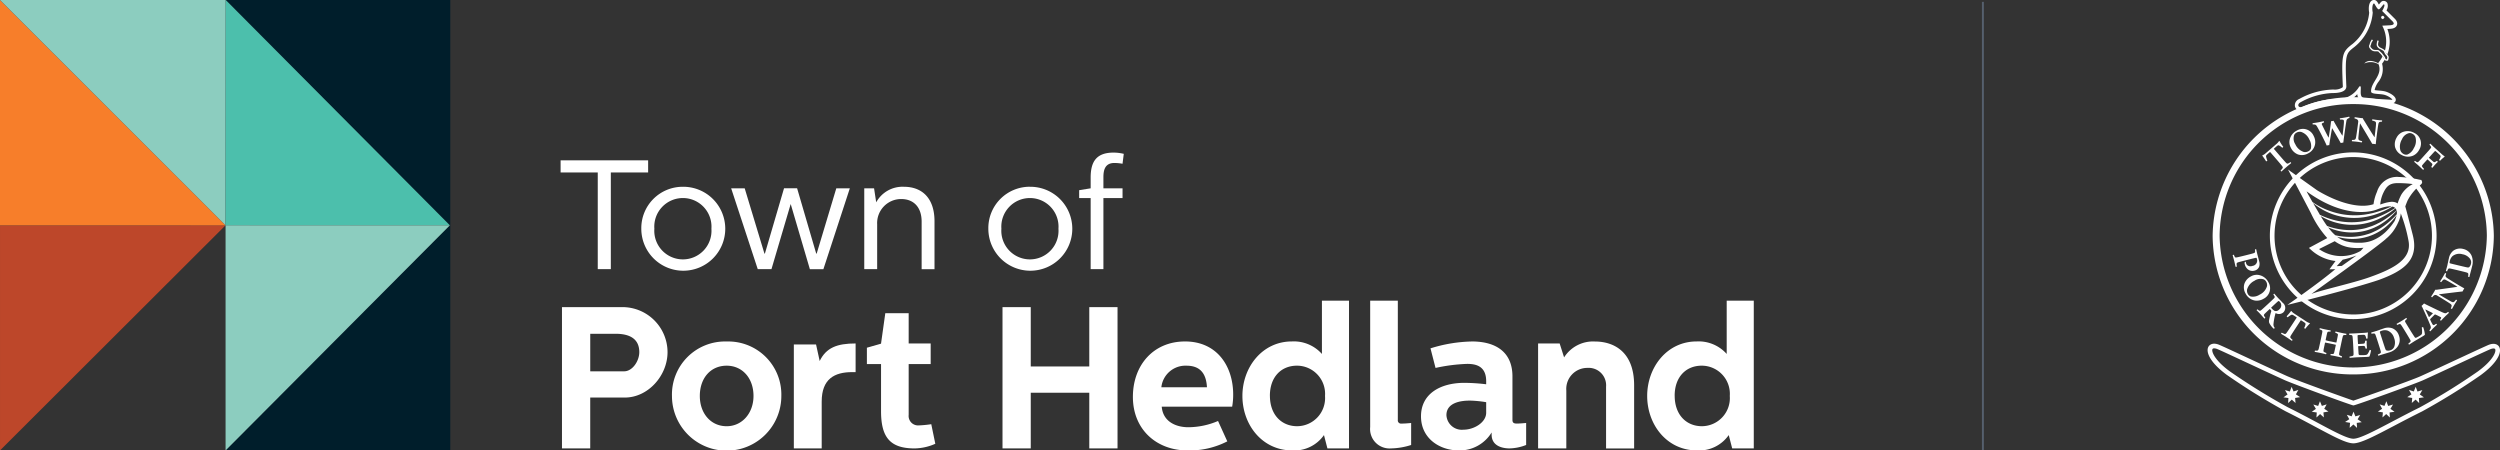 <svg xmlns="http://www.w3.org/2000/svg" xmlns:xlink="http://www.w3.org/1999/xlink" width="350.908" height="63.226" viewBox="0 0 350.908 63.226"><rect x="0" y="0" width="350.908" height="63.226" fill="#333333" stroke="none"/><defs><clipPath id="a"><rect width="350.908" height="63.226" fill="none"/></clipPath></defs><g transform="translate(0 -0.001)"><g transform="translate(0 0.001)" clip-path="url(#a)"><path d="M54.8,25.182a6.334,6.334,0,0,1,6.09,6.316c0,3.285-2.719,6.374-6,6.374H50.038V45.01H46.073V25.182Zm-4.76,9.007H54.8c1.161,0,2.125-1.445,2.125-2.691,0-2.068-1.644-2.578-3.315-2.578h-3.57Z" transform="translate(32.808 17.93)" fill="#fff"/><path d="M62.767,28a7.448,7.448,0,0,1,7.675,7.648,7.676,7.676,0,0,1-15.352,0A7.45,7.45,0,0,1,62.767,28M59,35.643c0,2.436,1.531,4.249,3.768,4.249,2.152,0,3.767-1.813,3.767-4.249,0-2.52-1.585-4.249-3.767-4.249-2.238,0-3.768,1.729-3.768,4.249" transform="translate(39.229 19.934)" fill="#fff"/><path d="M68.2,28.3l.51,2.323c.906-1.87,2.436-2.465,5.042-2.465v4.023h-.481c-2.493,0-4.279.962-4.279,4.136v6.571H65.082V28.3Z" transform="translate(46.344 20.051)" fill="#fff"/><path d="M76.935,25.678v4.249h3.089v2.888H76.935v7.139a1.33,1.33,0,0,0,1.445,1.472,15.154,15.154,0,0,0,1.727-.169l.567,2.748a7.353,7.353,0,0,1-2.917.652c-3.484,0-4.7-1.616-4.7-5.241v-6.6H71.071V30.521l1.983-.567.6-4.277Z" transform="translate(50.609 18.284)" fill="#fff"/><path d="M86.154,25.182v8.329h8.215V25.182h3.965V45.011H94.369V37.192H86.154v7.819H82.189V25.182Z" transform="translate(58.526 17.93)" fill="#fff"/><path d="M100.186,27.994c4.561,0,6.77,3.541,6.77,7.451a9.524,9.524,0,0,1-.142,1.7H96.928c.168,2.1,1.983,2.89,3.737,2.89a10.709,10.709,0,0,0,4.166-.878l1.3,2.861a11.617,11.617,0,0,1-5.551,1.276c-4.446,0-7.7-3-7.7-7.508,0-4.532,2.947-7.79,7.309-7.79m3.087,6.431c-.087-1.614-.709-3.03-2.861-3.03a3.4,3.4,0,0,0-3.541,3.03Z" transform="translate(66.137 19.933)" fill="#fff"/><path d="M116.817,24.652V45.387h-3.03l-.483-1.87a5.076,5.076,0,0,1-4.448,2.154c-4.248,0-7-3.626-7-7.648s2.777-7.65,6.939-7.65a5.27,5.27,0,0,1,4.222,1.757V24.652Zm-11.1,13.342c0,2.691,1.644,4.277,3.825,4.277a3.949,3.949,0,0,0,3.909-4.248,3.955,3.955,0,0,0-3.938-4.249c-2.209,0-3.8,1.585-3.8,4.22" transform="translate(72.533 17.553)" fill="#fff"/><path d="M116.213,24.652V41.395a.45.45,0,0,0,.51.508c.4,0,.764-.027,1.359-.084v3.087a9.684,9.684,0,0,1-2.833.481,2.73,2.73,0,0,1-2.917-3V24.652Z" transform="translate(79.99 17.553)" fill="#fff"/><path d="M123.611,27.994c3.654,0,5.722,1.7,5.722,4.9v6.117c0,.4.2.51.623.51.228,0,.709-.027,1.3-.086v3.089a6.6,6.6,0,0,1-2.352.481c-.935,0-2.493-.312-2.493-1.926V40.77a5.268,5.268,0,0,1-4.588,2.522c-2.691,0-5.326-1.671-5.326-4.787,0-3.172,2.719-4.7,6.09-4.7a26.542,26.542,0,0,1,3.059.2v-.425c0-2.154-1.472-2.436-2.662-2.436a24.475,24.475,0,0,0-4.448.567l-.707-2.748a20.624,20.624,0,0,1,5.778-.964m-.312,8.3c-1.274,0-3.229.312-3.229,2.039a2.165,2.165,0,0,0,2.407,2.041c1.474,0,3.173-1.02,3.173-2.38V36.52a16.149,16.149,0,0,0-2.351-.226" transform="translate(82.959 19.933)" fill="#fff"/><path d="M129.127,28.277l.623,1.955A4.8,4.8,0,0,1,134.056,28c2.719,0,5.523,1.472,5.523,6.146v8.867h-3.938V34.34a2.444,2.444,0,0,0-2.606-2.635,2.951,2.951,0,0,0-2.974,3.172v8.131H126.1V28.277Z" transform="translate(89.792 19.934)" fill="#fff"/><path d="M150,24.652V45.387h-3.03l-.483-1.87a5.076,5.076,0,0,1-4.448,2.154c-4.248,0-7-3.626-7-7.648s2.777-7.65,6.939-7.65a5.27,5.27,0,0,1,4.222,1.757V24.652ZM138.9,37.994c0,2.691,1.644,4.277,3.825,4.277a3.949,3.949,0,0,0,3.909-4.248,3.955,3.955,0,0,0-3.938-4.249c-2.209,0-3.8,1.585-3.8,4.22" transform="translate(96.165 17.553)" fill="#fff"/><path d="M58.246,13.145v1.7H53.009V28.422H51.175V14.847H45.96v-1.7Z" transform="translate(32.728 9.359)" fill="#fff"/><path d="M58.4,15.313A5.892,5.892,0,1,1,52.577,21.2,5.808,5.808,0,0,1,58.4,15.313M54.409,21.2a4.015,4.015,0,1,0,8.009,0,4.015,4.015,0,1,0-8.009,0" transform="translate(37.439 10.903)" fill="#fff"/><path d="M61.843,15.44,64.614,24.6h.065l2.685-9.165H69.2L71.881,24.6h.067L74.7,15.44h1.9l-3.71,11.348h-1.9L68.3,17.643,65.6,26.787H63.675L59.944,15.44Z" transform="translate(42.685 10.993)" fill="#fff"/><path d="M72.232,15.53l.3,1.964a4.209,4.209,0,0,1,3.883-2.181c2.534,0,4.3,1.57,4.3,4.844v6.722H78.909V20.2c0-1.965-1.068-3.166-2.88-3.166a3.373,3.373,0,0,0-3.363,3.535v6.307H70.855V15.53Z" transform="translate(50.455 10.903)" fill="#fff"/><path d="M86.854,15.313A5.892,5.892,0,1,1,81.028,21.2a5.807,5.807,0,0,1,5.826-5.891M82.86,21.2a4.015,4.015,0,1,0,8.009,0,4.015,4.015,0,1,0-8.009,0" transform="translate(57.699 10.903)" fill="#fff"/><path d="M94.561,14.08a6.932,6.932,0,0,0-1.135-.11c-1.33,0-1.549,1-1.549,2.008v1.549h2.685V18.9H91.877v9.973H90.087V18.9H88.473V17.79l1.614-.262v-1.5c0-2.227.786-3.515,3.229-3.515a6.288,6.288,0,0,1,1.419.175Z" transform="translate(63.001 8.905)" fill="#fff"/><path d="M18.512,0,49.968,31.626l-31.475,31.6H50.032V0Z" transform="translate(13.169 -0.001)" fill="#001e2b"/><path d="M0,18.48V50.07l31.657-31.6Z" transform="translate(0.002 13.152)" fill="#bd472a"/><path d="M0,31.626H31.662L0,0Z" transform="translate(0 -0.001)" fill="#f77e2a"/><path d="M0,0,31.662,31.628,31.679,0Z" transform="translate(0 -0.001)" fill="#8ccdbf"/><path d="M18.493,31.646l31.477-.021L18.512,0Z" transform="translate(13.169 -0.001)" fill="#4cbfac"/><path d="M18.493,18.472v31.6l31.477-31.6Z" transform="translate(13.169 13.153)" fill="#8ccdbf"/><path d="M195.444,1.3c.128,0,.231.18.231.231s-.166.231-.231.231-.231-.1-.231-.231a.23.23,0,0,1,.231-.231" transform="translate(139.009 0.922)" fill="#fff"/><path d="M196.727,6.221a.735.735,0,0,1-.216-.045.257.257,0,0,1-.185-.211.655.655,0,0,0-.082-.19,2.494,2.494,0,0,0-.185-.252c-.041-.051-.08-.1-.125-.168a.8.8,0,0,0-.154-.161,1.23,1.23,0,0,1-.2-.207c-.06-.08-.125-.086-.3-.087-.062,0-.13,0-.205-.005a.834.834,0,0,1-.711-.394.438.438,0,0,1-.074-.555.336.336,0,0,0,.036-.1.921.921,0,0,1,.156-.387,1.564,1.564,0,0,0,.108-.214l.185.063a1.446,1.446,0,0,1-.123.248.93.93,0,0,0-.13.289.44.44,0,0,1-.055.187.255.255,0,0,0,.046.344c.24.279.312.306.575.325.072,0,.135.005.192.005a.492.492,0,0,1,.459.164,1.152,1.152,0,0,0,.175.178.965.965,0,0,1,.188.2c.041.06.077.1.116.154a2.918,2.918,0,0,1,.2.267.759.759,0,0,1,.106.243c.019.065.019.065.057.077a.4.4,0,0,0,.17.034.235.235,0,0,1,.012-.139.3.3,0,0,0-.034-.293c-.065-.115-.082-.128-.1-.144a.665.665,0,0,1-.159-.2,1.089,1.089,0,0,1-.115-.235.408.408,0,0,0-.209-.24,3.043,3.043,0,0,0-.318-.175.865.865,0,0,1-.365-.253c-.017-.024-.033-.046-.048-.065a.5.5,0,0,1-.115-.377,1.867,1.867,0,0,1,.11-.544l.185.067a1.677,1.677,0,0,0-.1.478.318.318,0,0,0,.077.26c.015.021.033.043.053.072a.771.771,0,0,0,.289.187,3.233,3.233,0,0,1,.339.188.585.585,0,0,1,.284.334.913.913,0,0,0,.1.2.485.485,0,0,0,.118.151.62.62,0,0,1,.149.2.5.5,0,0,1,.051.449.3.3,0,0,0-.019.084.183.183,0,0,1-.072.158.2.2,0,0,1-.123.036" transform="translate(138.301 2.309)" fill="#fff"/><path d="M195.859,5.486a2.118,2.118,0,0,0-2.025-.123c.442-.534,1.2-.428,1.948-.051Z" transform="translate(138.027 3.556)" fill="#fff"/><path d="M201.134,46.886A19.622,19.622,0,0,1,181.4,27.424a19.737,19.737,0,0,1,39.47,0,19.622,19.622,0,0,1-19.735,19.461m0-37.943A18.64,18.64,0,0,0,182.38,27.424a18.757,18.757,0,0,0,37.51,0A18.64,18.64,0,0,0,201.134,8.942" transform="translate(129.172 5.669)" fill="#fff"/><path d="M197.792,12.495a11.7,11.7,0,1,0,11.7,11.7,11.715,11.715,0,0,0-11.7-11.7m0,22.75A11.048,11.048,0,1,1,208.842,24.2a11.061,11.061,0,0,1-11.05,11.048" transform="translate(132.514 8.896)" fill="#fff"/><path d="M184.832,22.191c.021-.005.051,0,.058.009.009.033.014.094.033.175a.614.614,0,0,0,.152.282.715.715,0,0,0,.735.118.754.754,0,0,0,.647-.954.537.537,0,0,0-.065-.166.162.162,0,0,0-.086-.019c-.151.033-.459.1-1.224.3-.389.1-.969.245-1.257.329-.149.05-.228.1-.231.248a2.571,2.571,0,0,0,.038.351.232.232,0,0,1-.18.033c-.051-.2-.125-.563-.193-.832s-.161-.574-.217-.8a.243.243,0,0,1,.173-.045,2.445,2.445,0,0,0,.118.269c.065.127.161.12.336.08.2-.038.586-.13,1.216-.288.58-.147.9-.226,1.058-.279.18-.056.253-.1.25-.252a2.093,2.093,0,0,0-.024-.281.324.324,0,0,1,.175-.033c.033.13.092.435.163.709.1.377.166.618.26.995a1.284,1.284,0,0,1-.009.758.926.926,0,0,1-.659.543,1.033,1.033,0,0,1-1.027-.279,1.344,1.344,0,0,1-.327-.6,1.322,1.322,0,0,1-.039-.247.369.369,0,0,1,.128-.125" transform="translate(130.341 14.549)" fill="#fff"/><path d="M184.034,23.794a1.855,1.855,0,0,1,.909-1.034,1.629,1.629,0,0,1,1.262-.169,1.878,1.878,0,0,1,1.185.957,1.643,1.643,0,0,1-.683,2.358,1.841,1.841,0,0,1-1.156.245,1.816,1.816,0,0,1-1.332-.957,1.726,1.726,0,0,1-.185-1.4m.88,1.779a1.7,1.7,0,0,0,1.258-.255,1.915,1.915,0,0,0,1.034-1.178.9.9,0,0,0-.1-.623.8.8,0,0,0-.327-.334,1.46,1.46,0,0,0-1.323.183,1.979,1.979,0,0,0-1.046,1.234.98.98,0,0,0,.116.633.744.744,0,0,0,.387.339" transform="translate(130.995 16.041)" fill="#fff"/><path d="M187.493,24.083c.091.1.351.4.486.548.284.3.5.515.7.731a.884.884,0,0,1,.082,1.335.915.915,0,0,1-1.065.111c-.01-.005-.031.014-.036.026a8.145,8.145,0,0,0-.281,1.476.713.713,0,0,0,.188.584.385.385,0,0,1-.161.1,2.7,2.7,0,0,1-.633-.836.8.8,0,0,1-.019-.354,11.741,11.741,0,0,1,.3-1.228.18.18,0,0,0-.033-.181l-.151-.163a.062.062,0,0,0-.041.007c-.243.228-.531.5-.687.656-.118.125-.14.192-.08.3a2.048,2.048,0,0,0,.168.253c.007.033-.115.13-.142.116-.079-.086-.25-.291-.532-.6s-.471-.481-.55-.565c0-.033.094-.135.13-.122.084.065.152.123.211.161.1.07.183.05.324-.067.125-.1.678-.61.921-.835.4-.372.7-.652.854-.81.106-.108.128-.19.068-.293a1.92,1.92,0,0,0-.156-.241c.005-.045.111-.127.139-.113m.615,1.027a.131.131,0,0,0-.087.029c-.113.089-.495.445-.959.877a.038.038,0,0,0-.005.051,1.749,1.749,0,0,0,.476.43.588.588,0,0,0,.632-.2.711.711,0,0,0,.077-1.089.46.46,0,0,0-.134-.1" transform="translate(131.738 17.147)" fill="#fff"/><path d="M188.521,29.682c-.168-.11-.414-.291-.721-.491-.394-.259-.645-.4-.789-.5a.218.218,0,0,1,.1-.149,2.885,2.885,0,0,0,.341.158c.149.056.224.014.37-.19.3-.419.89-1.329,1.373-2.068.007-.009.01-.046,0-.051-.08-.06-.368-.248-.5-.325a.291.291,0,0,0-.32.01,3.3,3.3,0,0,0-.438.3c-.031.007-.147-.11-.135-.147.161-.168.455-.526.6-.721.005-.009.053-.012.063,0a1.38,1.38,0,0,0,.366.332l1.668,1.091a1.8,1.8,0,0,0,.541.269c.015.009.019.045.017.056a5.647,5.647,0,0,0-.637.731.31.31,0,0,1-.171-.1,2.059,2.059,0,0,0,.183-.473.219.219,0,0,0-.084-.259c-.151-.113-.455-.306-.543-.356a.049.049,0,0,0-.043.026c-.435.664-1.231,1.868-1.394,2.147-.065.123-.094.217-.017.313a1.739,1.739,0,0,0,.274.259c.007.033-.075.137-.111.14" transform="translate(133.168 18.156)" fill="#fff"/><path d="M190.488,26.9c.13.027.372.1.764.18s.616.113.764.146c.01.033-.017.163-.043.173a1.793,1.793,0,0,0-.265-.005c-.116.015-.158.068-.2.236-.057.238-.123.553-.2.928a.064.064,0,0,0,.017.05,7.272,7.272,0,0,0,.776.176c.423.091.613.13.68.139.012,0,.038-.015.041-.031.057-.272.159-.75.205-1.019a.184.184,0,0,0-.077-.2,1.219,1.219,0,0,0-.286-.123.2.2,0,0,1,.038-.175c.2.041.4.1.774.181.39.084.611.113.741.142a.212.212,0,0,1-.038.173,1.505,1.505,0,0,0-.277,0c-.111.017-.154.063-.2.236-.077.3-.132.563-.272,1.226-.086.4-.188.88-.224,1.1-.021.151-.017.236.075.289a1.513,1.513,0,0,0,.327.139.257.257,0,0,1-.058.175c-.147-.031-.426-.108-.781-.183-.33-.07-.654-.123-.779-.149a.229.229,0,0,1,.033-.18,1.307,1.307,0,0,0,.288.009c.1-.005.161-.062.2-.229.053-.221.149-.671.224-1.026a.037.037,0,0,0-.026-.045c-.1-.027-.438-.1-.693-.154-.562-.113-.741-.151-.776-.147a.094.094,0,0,0-.024.029c-.068.327-.164.777-.2.979-.031.169-.027.26.1.327a2.374,2.374,0,0,0,.3.127.255.255,0,0,1-.06.175c-.1-.022-.354-.094-.806-.19-.385-.082-.661-.123-.776-.147a.3.3,0,0,1,.039-.18c.128.01.19.012.269.012.156-.007.207-.087.269-.324.029-.113.139-.6.241-1.079.111-.527.216-1.041.24-1.181.026-.171.01-.236-.092-.288a1.874,1.874,0,0,0-.288-.116.278.278,0,0,1,.043-.175" transform="translate(135.129 19.157)" fill="#fff"/><path d="M192.614,27.415c.193-.012.522-.014.8-.029l1.108-.063a6.785,6.785,0,0,0,.681-.065.024.024,0,0,1,.024.021,6.243,6.243,0,0,0-.045.813.3.3,0,0,1-.2.029,1.266,1.266,0,0,0-.11-.384.257.257,0,0,0-.248-.152c-.134,0-.721.029-.8.045-.033.009-.057.075-.055.1.014.342.038.776.062,1.108,0,.022.019.043.036.043.173-.01.572-.027.753-.055.116-.012.158-.07.183-.193.019-.062.026-.135.039-.207a.341.341,0,0,1,.211,0c0,.128-.014.353,0,.534s.027.394.039.538a.32.32,0,0,1-.2.017c-.048-.154-.043-.154-.068-.224a.207.207,0,0,0-.2-.146c-.123,0-.56.021-.738.033-.017,0-.031.034-.031.046.012.31.043.753.058,1.019a.191.191,0,0,0,.134.188,5.785,5.785,0,0,0,.733,0c.248-.021.32-.051.428-.2a2.233,2.233,0,0,0,.26-.52.345.345,0,0,1,.192.062,4.916,4.916,0,0,1-.2.806c-.024.056-.057.092-.306.106-.466.026-.954.031-1.541.065-.317.017-.676.055-.954.07a.353.353,0,0,1-.009-.183,2.551,2.551,0,0,0,.406-.084c.11-.034.156-.1.151-.291,0-.245-.024-.705-.06-1.33-.024-.443-.057-.9-.077-1.065s-.057-.214-.168-.241a1.929,1.929,0,0,0-.3-.033.245.245,0,0,1,0-.178" transform="translate(137.146 19.408)" fill="#fff"/><path d="M194.41,27.543c.111-.034.591-.173.745-.221.373-.127.553-.2.991-.344a1.792,1.792,0,0,1,1.231-.019A1.621,1.621,0,0,1,198.295,28a1.68,1.68,0,0,1-.159,1.479,2.235,2.235,0,0,1-1.274.878c-.317.1-.755.226-1.243.378l-.223.072c-.031-.026-.074-.158-.056-.175a1.982,1.982,0,0,0,.308-.152c.1-.06.127-.146.087-.3-.05-.211-.2-.661-.377-1.226-.156-.481-.277-.861-.363-1.084-.062-.144-.1-.183-.24-.187a2.164,2.164,0,0,0-.308.041.272.272,0,0,1-.038-.175m2.142,2.518a.912.912,0,0,0,.534-.026.847.847,0,0,0,.544-.5,1.691,1.691,0,0,0-.024-1.229,1.529,1.529,0,0,0-.95-1.046,1.369,1.369,0,0,0-.818.048.662.662,0,0,0-.2.092.125.125,0,0,0-.022.1c.051.18.262.83.416,1.306.158.491.312.967.373,1.1a.324.324,0,0,0,.144.158" transform="translate(138.434 19.125)" fill="#fff"/><path d="M196.495,26.89c.175-.108.32-.178.683-.4.332-.2.5-.329.654-.423a.238.238,0,0,1,.092.151,2.379,2.379,0,0,0-.205.185c-.087.1-.07.161-.005.277s.269.454.558.921c.31.514.642,1.027.745,1.173a.176.176,0,0,0,.176.086,4.454,4.454,0,0,0,.68-.382.387.387,0,0,0,.175-.329,3.806,3.806,0,0,0-.041-.74.285.285,0,0,1,.2-.041,4.542,4.542,0,0,1,.238,1.008c.01.046-.027.1-.212.216-.353.219-.978.574-1.308.777-.315.2-.548.36-.7.449a.266.266,0,0,1-.1-.154,1.645,1.645,0,0,0,.262-.223c.077-.086.074-.156.012-.274s-.358-.621-.681-1.145-.486-.8-.6-.947c-.084-.125-.144-.18-.279-.135a2.809,2.809,0,0,0-.277.113c-.036-.017-.092-.132-.079-.159" transform="translate(139.92 18.558)" fill="#fff"/><path d="M199.74,27.894c-.284-.712-.854-1.96-1.034-2.33a1.908,1.908,0,0,0-.183-.336c.053-.043.118-.1.187-.168.082-.082.134-.14.17-.183.079.048.2.111.286.154.447.216,1.8.882,2.28,1.089.426.187.479.19.81-.06a.351.351,0,0,1,.116.142c-.1.1-.294.271-.556.527-.284.282-.442.454-.563.584-.027-.014-.127-.1-.13-.13a1.205,1.205,0,0,0,.154-.248.1.1,0,0,0-.046-.125,8.68,8.68,0,0,0-.779-.385.1.1,0,0,0-.063.007c-.067.058-.2.2-.327.325-.187.183-.265.262-.313.317a.086.086,0,0,0-.007.077,4.379,4.379,0,0,0,.361.705c.058.06.116.1.247.022a1.759,1.759,0,0,0,.229-.156.335.335,0,0,1,.116.14c-.1.1-.284.259-.512.485-.169.169-.308.329-.428.447a.36.36,0,0,1-.128-.13c.241-.318.262-.4.115-.77m-.685-2.152c.135.288.377.776.5,1.027.01.021.022.024.036.021.046-.039.137-.128.26-.25s.224-.223.26-.265c0,0,0-.027-.012-.036-.216-.115-.76-.389-1.031-.512,0,0-.015.007-.015.015" transform="translate(141.366 17.713)" fill="#fff"/><path d="M199.313,25.706c.086-.156.243-.378.409-.661.077-.128.146-.257.175-.317a1.04,1.04,0,0,0,.368-.021c.76-.1,2.217-.3,2.729-.394l0-.017c-.611-.361-1.313-.789-1.65-.95a.286.286,0,0,0-.39.048,2.367,2.367,0,0,0-.229.271.313.313,0,0,1-.151-.1c.07-.118.216-.33.392-.632.139-.235.259-.467.308-.553a.333.333,0,0,1,.154.091,1.978,1.978,0,0,0-.074.223c-.036.158,0,.238.166.363.39.269,1.08.683,1.784,1.106.216.127.5.286.666.38a4.033,4.033,0,0,0-.25.433c-.543.046-2.71.32-3.284.394-.021,0-.019.021-.014.024.51.315,1.512.9,1.741,1.017.205.108.317.084.425-.033a2.425,2.425,0,0,0,.214-.255c.029,0,.144.065.152.1-.091.154-.231.36-.37.594-.156.264-.265.483-.344.616a.289.289,0,0,1-.159-.094,1.5,1.5,0,0,0,.106-.3c.029-.125-.019-.217-.173-.329-.238-.178-1.1-.707-1.9-1.186a.356.356,0,0,0-.375-.009,1.049,1.049,0,0,0-.276.281.32.32,0,0,1-.156-.1" transform="translate(141.928 15.937)" fill="#fff"/><path d="M200.523,23.517c.026-.113.159-.6.2-.753.086-.385.115-.577.223-1.026a1.78,1.78,0,0,1,.625-1.061,1.61,1.61,0,0,1,1.359-.247,1.677,1.677,0,0,1,1.181.906,2.246,2.246,0,0,1,.087,1.546c-.077.324-.2.764-.324,1.258l-.055.228c-.036.014-.171-.019-.178-.043a2.143,2.143,0,0,0,.031-.341c0-.115-.058-.187-.212-.235-.207-.067-.666-.176-1.243-.315-.491-.116-.88-.209-1.116-.255-.154-.019-.209,0-.283.111a1.964,1.964,0,0,0-.125.282.265.265,0,0,1-.168-.056m3.263-.522a.927.927,0,0,0,.255-.471.851.851,0,0,0-.147-.726,1.676,1.676,0,0,0-1.061-.62,1.53,1.53,0,0,0-1.387.269,1.383,1.383,0,0,0-.385.724.717.717,0,0,0-.024.217.137.137,0,0,0,.07.068c.182.05.846.207,1.332.324.5.12.988.236,1.139.255a.316.316,0,0,0,.209-.041" transform="translate(142.79 14.509)" fill="#fff"/><path d="M189.523,14.668c-.151.13-.394.318-.669.558-.358.308-.565.51-.7.623-.039,0-.118-.1-.116-.135a2.849,2.849,0,0,0,.245-.284c.1-.128.075-.212-.08-.407-.322-.406-1.034-1.221-1.613-1.888-.007-.007-.041-.022-.05-.015-.079.062-.339.288-.449.389a.291.291,0,0,0-.077.31,3.258,3.258,0,0,0,.164.505c0,.031-.146.111-.18.089-.115-.2-.378-.582-.527-.779-.007-.007.005-.055.021-.06a1.344,1.344,0,0,0,.419-.262l1.508-1.3a1.812,1.812,0,0,0,.406-.447c.012-.012.048-.005.058,0a5.626,5.626,0,0,0,.529.813c0,.033-.122.14-.147.135a2.074,2.074,0,0,0-.4-.3.22.22,0,0,0-.272.009c-.151.115-.42.356-.491.425a.05.05,0,0,0,.012.048c.52.6,1.46,1.7,1.685,1.928.1.1.182.151.3.1a1.856,1.856,0,0,0,.324-.193c.033,0,.111.111.1.146" transform="translate(132.074 8.225)" fill="#fff"/><path d="M188.895,14.151a1.852,1.852,0,0,1-1-.945,1.628,1.628,0,0,1-.125-1.267,1.884,1.884,0,0,1,.995-1.151,1.644,1.644,0,0,1,2.334.764,1.838,1.838,0,0,1,.2,1.164,1.806,1.806,0,0,1-1,1.3,1.728,1.728,0,0,1-1.4.137m1.808-.818a1.705,1.705,0,0,0-.212-1.267,1.917,1.917,0,0,0-1.14-1.073.9.9,0,0,0-.627.077.8.8,0,0,0-.344.317,1.454,1.454,0,0,0,.137,1.327,1.984,1.984,0,0,0,1.2,1.091.971.971,0,0,0,.635-.1.736.736,0,0,0,.353-.375" transform="translate(133.653 7.526)" fill="#fff"/><path d="M189.6,10.49c.224-.041.413-.058.806-.128.421-.077.57-.12.762-.156a.214.214,0,0,1,.031.175,1.124,1.124,0,0,0-.255.12.129.129,0,0,0-.036.175c.248.526.683,1.373.916,1.817.012.009.022,0,.031-.012.115-.591.288-1.75.336-2.272a1.832,1.832,0,0,0,.349-.063c.217.43,1.015,1.751,1.233,2.085.007,0,.022-.005.026-.015.075-.522.2-1.565.2-1.928.009-.169-.024-.282-.185-.3a1.757,1.757,0,0,0-.356-.009.21.21,0,0,1-.027-.175c.125-.022.385-.053.675-.106.361-.063.522-.11.637-.132a.4.4,0,0,1,.033.175,2.381,2.381,0,0,0-.226.1.48.48,0,0,0-.212.382c-.134.731-.332,2.25-.426,2.984a1.91,1.91,0,0,0-.36.07c-.216-.413-.96-1.693-1.2-2.068-.007,0-.022.005-.027.01-.115.642-.315,1.784-.383,2.344a1.576,1.576,0,0,0-.36.065c-.293-.676-1.048-2.147-1.342-2.647-.091-.164-.178-.272-.318-.3a1.436,1.436,0,0,0-.3-.014c-.021-.019-.041-.161-.015-.176" transform="translate(135.003 6.806)" fill="#fff"/><path d="M193.226,9.609c.176.015.445.068.77.108.149.019.293.029.36.031a1.048,1.048,0,0,0,.168.329c.4.656,1.171,1.906,1.462,2.337l.017-.005c.084-.705.192-1.52.2-1.894.005-.183-.034-.272-.2-.336a2.281,2.281,0,0,0-.341-.1.308.308,0,0,1,.027-.175c.137.017.389.063.736.1.271.033.531.046.63.056a.317.317,0,0,1-.021.176,2.2,2.2,0,0,0-.233.022c-.159.033-.217.1-.264.3-.089.464-.188,1.264-.291,2.078-.029.248-.062.568-.079.762a3.833,3.833,0,0,0-.5-.053c-.264-.478-1.388-2.351-1.688-2.844a.016.016,0,0,0-.027,0c-.082.594-.212,1.748-.226,2-.015.235.051.325.2.377a2.583,2.583,0,0,0,.318.094.262.262,0,0,1-.033.18c-.176-.021-.423-.067-.693-.1-.3-.036-.548-.05-.7-.067a.3.3,0,0,1,.022-.181,1.483,1.483,0,0,0,.315-.024c.127-.026.192-.106.231-.293.067-.288.2-1.289.318-2.214a.361.361,0,0,0-.144-.348,1.107,1.107,0,0,0-.37-.139.339.339,0,0,1,.027-.181" transform="translate(137.303 6.841)" fill="#fff"/><path d="M196.383,13.029a1.853,1.853,0,0,1,.206-1.361,1.621,1.621,0,0,1,.967-.825,1.876,1.876,0,0,1,1.513.159,1.644,1.644,0,0,1,.7,2.351,1.833,1.833,0,0,1-.839.832A1.8,1.8,0,0,1,197.3,14.1a1.726,1.726,0,0,1-.914-1.073m1.7,1.017a1.708,1.708,0,0,0,.919-.9,1.912,1.912,0,0,0,.231-1.549.9.9,0,0,0-.421-.469.794.794,0,0,0-.455-.1,1.457,1.457,0,0,0-1.014.87,1.988,1.988,0,0,0-.211,1.606.98.98,0,0,0,.44.467.737.737,0,0,0,.51.075" transform="translate(139.804 7.653)" fill="#fff"/><path d="M200.188,11.78c.123.111.336.325.584.548l.936.842a4.138,4.138,0,0,0,.485.392.039.039,0,0,1,0,.05,5.217,5.217,0,0,0-.633.565.289.289,0,0,1-.149-.118,1.843,1.843,0,0,0,.207-.4.235.235,0,0,0-.068-.264,7.657,7.657,0,0,0-.635-.572c-.029-.019-.087.005-.11.029-.2.216-.524.567-.8.88a.037.037,0,0,0,0,.043c.14.127.467.419.6.527a.214.214,0,0,0,.277.033,1.919,1.919,0,0,0,.216-.142.377.377,0,0,1,.146.147c-.1.091-.247.233-.4.4s-.26.3-.366.425c-.039,0-.135-.084-.161-.122a1.765,1.765,0,0,0,.127-.238.192.192,0,0,0-.034-.247c-.1-.11-.5-.469-.611-.565-.009-.009-.031,0-.039.01-.233.259-.474.52-.633.714-.12.132-.135.214-.062.325.063.086.142.173.243.286-.022.033-.1.118-.139.122-.2-.175-.37-.354-.625-.586-.231-.207-.413-.348-.621-.536a.214.214,0,0,1,.115-.137c.08.058.159.113.228.154.134.075.2.036.317-.089.11-.1.541-.574.841-.909.425-.469.654-.726.779-.882s.12-.2.055-.3a2.742,2.742,0,0,0-.193-.248c0-.036.1-.127.123-.128" transform="translate(140.94 8.387)" fill="#fff"/><path d="M221.92,28.636c-.185-.342-.659-.6-1.435-.313-.3.113-2.31,1.046-4.633,2.126-1.914.89-3.892,1.811-4.941,2.282-1.484.668-8.533,3.13-9.463,3.443-.916-.315-7.821-2.779-9.343-3.462-1.049-.473-3.027-1.392-4.941-2.282-2.323-1.082-4.33-2.015-4.633-2.128-.776-.289-1.248-.027-1.433.315-.365.669.1,2.106,2.587,3.941a90.294,90.294,0,0,0,8.232,5.1c1.541.765,2.941,1.515,4.176,2.176,2.621,1.4,4.354,2.33,5.357,2.33,1.041,0,3.018-1.041,5.756-2.481,1.163-.611,2.479-1.3,3.893-2a90.3,90.3,0,0,0,8.232-5.1c2.491-1.835,2.952-3.27,2.589-3.941m-2.976,3.416a89.568,89.568,0,0,1-8.134,5.042c-1.423.705-2.743,1.4-3.909,2.012-2.554,1.344-4.571,2.405-5.451,2.405-.839,0-2.7-.995-5.049-2.253-1.24-.663-2.643-1.414-4.195-2.183a90.2,90.2,0,0,1-8.134-5.042c-2.181-1.609-2.561-2.806-2.4-3.106a.256.256,0,0,1,.236-.1,1.156,1.156,0,0,1,.4.084c.279.1,2.467,1.121,4.585,2.106,1.916.892,3.9,1.815,4.95,2.287,1.1.495,9.367,3.535,9.61,3.535.267,0,8.632-3.024,9.73-3.517,1.055-.473,3.034-1.394,4.95-2.286,2.116-.984,4.306-2,4.587-2.108.31-.115.563-.111.63.012.163.3-.217,1.5-2.4,3.106" transform="translate(128.88 20.063)" fill="#fff"/><path d="M199.474,32.175l-.68.2-.252-.663-.269.656-.675-.217.346.62-.591.392.7.116-.06.705.526-.474.514.488-.041-.707.7-.1-.579-.407Z" transform="translate(140.534 22.58)" fill="#fff"/><path d="M194.018,34.823l.361-.61-.68.2-.252-.663-.269.656-.675-.216.344.618-.589.392.7.116-.06.705.526-.474.514.488-.043-.707.7-.1Z" transform="translate(136.906 24.031)" fill="#fff"/><path d="M197.069,33.358l-.68.2-.252-.663-.269.656-.675-.217.346.62-.591.392.7.116-.06.705.526-.474.514.488-.041-.707.7-.1-.58-.407Z" transform="translate(138.821 23.422)" fill="#fff"/><path d="M188.953,32.769l.344-.618-.675.216-.267-.656-.252.663-.68-.2.36.61-.579.407.7.1-.043.707.514-.486.527.473-.06-.705.7-.116Z" transform="translate(133.306 22.58)" fill="#fff"/><path d="M191.276,33.952l.344-.618-.675.216-.269-.656-.25.663-.68-.2.36.61-.579.407.7.1-.043.707.514-.486.527.473-.06-.705.7-.116Z" transform="translate(134.96 23.422)" fill="#fff"/><path d="M206.421,15.571l-.084-.207-.211-.034-.12-.024a16.28,16.28,0,0,0-2.83-.365,2.922,2.922,0,0,0-3.068,2.084,6.3,6.3,0,0,0-.485,1.736c-.072.024-.142.045-.211.063-1.883.515-4.766-.24-7.689-2L187.619,13.9l.692,1.315s1.854,3.518,2.447,4.662l.084.163a14.014,14.014,0,0,0,2.287,3.477L190.554,24.9l.368.336a6.129,6.129,0,0,0,3.366,1.5c-.132.181-.283.389-.426.584l-.428.587.824-.026c-2.253,1.926-6.732,5.022-6.732,5.022,10.019-2.483,12.885-3.527,12.885-3.527,3.57-1.311,5.605-2.844,4.712-6.316-.656-2.549-.906-3.5-1.044-3.982.077-.233.248-.661.336-.856a6.748,6.748,0,0,1,1.734-2.114c.2-.18.351-.308.274-.543M190.853,18.1c-.351-.616-.627-1.109-.618-1.133,5.917,4.3,9.874,2.532,9.874,2.532.125-.048.245-.091.36-.132.05-.017.1-.031.145-.048l.178-.058c.063-.019.12-.033.178-.05.039-.01.079-.022.116-.031.065-.017.127-.031.188-.045l.075-.015c.068-.014.13-.024.192-.033l.046-.007c.065-.009.128-.014.188-.019l.022,0c.065,0,.125-.005.181,0h.007a1.665,1.665,0,0,1,.168.014,15.553,15.553,0,0,1-2.462.887c-.127.036-.253.067-.383.091l-.383.082c-.259.039-.515.094-.777.115a9.545,9.545,0,0,1-1.563.062,9.3,9.3,0,0,1-1.555-.176,10.587,10.587,0,0,1-1.513-.414,10.9,10.9,0,0,1-1.442-.635,9.055,9.055,0,0,1-1.02-.627l-.2-.354m1.139,1.965c-.024-.038-.046-.079-.07-.12l-.051-.086c-.1-.176-.217-.372-.337-.579l0,0c-.13-.226-.267-.461-.4-.692a8.527,8.527,0,0,0,2.284,1.4,9.085,9.085,0,0,0,3.157.69,9.409,9.409,0,0,0,3.2-.44,10.961,10.961,0,0,0,2.486-1.147.81.81,0,0,1,.4.2,14.72,14.72,0,0,1-2.435,1.274l-.176.072-.182.062-.361.127c-.245.068-.486.151-.736.2a8.73,8.73,0,0,1-1.5.236,9.587,9.587,0,0,1-3.025-.245,10.476,10.476,0,0,1-1.459-.467c-.235-.091-.466-.193-.692-.3q-.049-.08-.1-.175m1.1,1.731-.015-.022c-.144-.2-.283-.406-.421-.618l-.019-.031q-.213-.331-.421-.681l-.022-.034a8.472,8.472,0,0,0,1.977.873,8.607,8.607,0,0,0,4.684.07c.257-.06.5-.154.755-.231.243-.1.493-.183.728-.3a10.411,10.411,0,0,0,2.354-1.5.683.683,0,0,1,.091.13l.01.019a.85.85,0,0,1,.058.152,13.212,13.212,0,0,1-2.251,1.626c-.1.062-.212.116-.322.168s-.214.111-.324.163c-.223.094-.442.2-.671.274s-.455.154-.687.224-.466.12-.7.158a8.682,8.682,0,0,1-2.878.048,9.688,9.688,0,0,1-1.423-.315c-.169-.048-.334-.108-.5-.166m8.093-.091c-.091.072-.187.137-.282.2s-.188.132-.286.192c-.2.116-.392.24-.6.337s-.413.2-.622.293-.425.166-.645.229a8.093,8.093,0,0,1-2.71.368,9.355,9.355,0,0,1-1.378-.14c-.139-.022-.276-.055-.414-.086l-.021-.017c-.08-.07-.159-.144-.238-.221l-.08-.082c-.053-.055-.106-.11-.158-.166-.034-.038-.069-.077-.1-.116s-.086-.1-.128-.147l-.1-.128c-.043-.051-.084-.1-.125-.158-.019-.024-.038-.05-.057-.075a8.064,8.064,0,0,0,1.733.56,8.227,8.227,0,0,0,1.491.159,7.978,7.978,0,0,0,1.5-.132,7.506,7.506,0,0,0,1.445-.416c.236-.087.459-.2.687-.308a7.41,7.41,0,0,0,.651-.372,9.344,9.344,0,0,0,2.116-1.839,1.115,1.115,0,0,1,.031.253v0a1.731,1.731,0,0,1-.021.265,11.721,11.721,0,0,1-1.68,1.544m1.652-1.39c-.01.051-.024.1-.036.149l-.005.017a3.7,3.7,0,0,1-.134.387l0,.01c-.027.068-.053.127-.074.166l0,.007-.019.039,0,.007-.007.014c-.068.1-.137.2-.205.3-.021.029-.041.057-.063.086-.046.065-.094.128-.14.19-.029.036-.057.07-.084.106l-.122.152-.089.1c-.039.046-.079.092-.118.137s-.06.065-.091.1-.077.086-.116.127-.062.062-.092.092-.077.077-.115.115-.063.058-.094.087-.075.07-.113.1l-.1.082c-.038.031-.074.063-.111.094s-.065.051-.1.075l-.11.086-.1.07-.108.077-.1.063c-.036.024-.072.046-.108.068l-.1.058c-.036.022-.072.043-.108.063l-.1.051-.106.057-.1.046c-.034.015-.069.033-.1.048l-.1.043c-.034.014-.068.029-.1.041l-.1.038-.1.036c-.034.012-.067.022-.1.033l-.1.031c-.034.01-.068.019-.1.027l-.1.026-.1.022a.865.865,0,0,1-.1.021c-.034.007-.068.014-.1.019l-.094.017-.106.015-.089.012-.106.01c-.029,0-.058.007-.089.009l-.108.009c-.027,0-.055,0-.082,0s-.075,0-.111.005l-.079,0c-.038,0-.075,0-.113,0H197.5l-.116,0-.068,0-.12-.005c-.021,0-.039,0-.06,0l-.125-.01-.055,0-.128-.012-.046-.005q-.067-.005-.134-.015l-.038,0-.142-.019-.022,0c-.053-.007-.1-.014-.156-.022h0l-.539-.115c-.048-.015-.1-.033-.144-.05-.074-.026-.147-.051-.219-.082-.051-.021-.1-.043-.154-.065-.106-.05-.211-.1-.312-.164-.038-.021-.074-.045-.11-.067-.087-.055-.171-.113-.255-.175l-.051-.038a7.626,7.626,0,0,0,1.52.281,7.937,7.937,0,0,0,1.426-.014,7.691,7.691,0,0,0,1.4-.294,7.02,7.02,0,0,0,1.315-.562,7.3,7.3,0,0,0,1.18-.8,8.616,8.616,0,0,0,1.491-1.6M191.97,25.062l2.205-1.106c.137.1.277.19.423.276l.019.01c.135.079.276.149.419.216a.618.618,0,0,1,.058.029c.134.058.272.11.413.156.033.01.062.024.094.033a4.322,4.322,0,0,0,.532.134c.057.01.118.022.182.031a.433.433,0,0,0,.05.007c.051.009.106.015.161.022l.045.005a7.078,7.078,0,0,0,.752.045,7.359,7.359,0,0,0,.89-.045l-.39.437a5.454,5.454,0,0,1-5.852-.248m5.261.9-2.063,1.46-.712.036.836-.906a12.588,12.588,0,0,0,1.94-.591m7.3-2.058c.5,2.587-2.125,3.922-5.463,5.105-2.417.856-6.7,1.775-8.163,2.347-.034.014,8.263-5.874,10.392-7.668a.218.218,0,0,0,.031-.041c.082-.067.164-.135.247-.209.021-.019.043-.039.063-.06.06-.053.118-.11.176-.168.026-.026.053-.055.08-.084.051-.053.1-.108.151-.164.029-.033.056-.067.086-.1.048-.055.092-.111.139-.169l.086-.113c.043-.06.086-.122.128-.183.027-.039.057-.08.082-.122.043-.065.084-.134.125-.2.024-.043.05-.084.074-.127.045-.075.086-.154.127-.233.021-.039.041-.077.06-.116.06-.12.118-.245.173-.373l.01-.021.005-.012.021-.046.012-.027c.01-.022.021-.046.031-.074l.012-.031c.033-.08.067-.181.1-.3l.012-.046c.014-.043.024-.089.036-.137l.014-.06c.01-.048.021-.1.029-.151l.01-.056c.01-.072.019-.144.024-.219a21.419,21.419,0,0,1,1.091,3.856m-1.046-6.417a8.374,8.374,0,0,0-.49,1.181.885.885,0,0,0-.217-.134l-.012-.005a1.624,1.624,0,0,0-.846-.075l-.021,0c-.1.014-.2.031-.306.055l-.015,0c-.221.048-.445.113-.671.185l-.026.009-.32.108a4.724,4.724,0,0,1,.361-1.476c.471-1.051.9-1.491,1.967-1.529a16.1,16.1,0,0,1,2.25.134,3.947,3.947,0,0,0-1.654,1.544" transform="translate(133.534 9.899)" fill="#fff"/><path d="M202.474,3.524c.163-.455-.24-.837-.372-.962l-1.1-1.1a1.2,1.2,0,0,0,.128-1.022.6.6,0,0,0-.515-.313h0c-.262,0-.375.139-.577.389-.024.031-.06.075-.1.123-.031-.051-.058-.1-.08-.135-.149-.262-.293-.507-.609-.507h-.034l-.036.005-.029,0-.027.007c-.62.163-.668,1.12-.548,1.775a6.4,6.4,0,0,1-2.332,4.385l-.134.1c-1.347,1.065-1.426,1.448-1.231,5.859a.175.175,0,0,1-.05.142,1.932,1.932,0,0,1-1.229.3c-.05,0-.1,0-.146,0a10.308,10.308,0,0,0-4.713,1.335.945.945,0,0,0-.584,1.039.828.828,0,0,0,.854.61,1.31,1.31,0,0,0,.241-.024l.062-.012.056-.027a11.911,11.911,0,0,1,5.121-1.13h.19a3.308,3.308,0,0,0,2.224-1.147,1.177,1.177,0,0,0,.308.743,1.229,1.229,0,0,0,.921.332c.034,0,.07,0,.108,0l3.535.212.009,0h.01a.505.505,0,0,0,.514-.45c.062-.577-1.017-1.12-1.615-1.246a6.077,6.077,0,0,0-.748-.092c-.176-.015-.442-.036-.61-.07a3.067,3.067,0,0,1,.5-1.106,2.912,2.912,0,0,0,.55-2.592,6.168,6.168,0,0,0,.389-.592l-.08-.048-.207-.454a5.548,5.548,0,0,1-.664,1.019c.818,1.654-1.118,2.664-.972,4.039.111.317,1.164.25,1.745.375.789.171,1.332.729,1.214.729l-3.563-.216c-.038,0-.075,0-.11,0-.952,0-.717-.793-.741-1.51,0-.116-.029-.181-.094-.181a.245.245,0,0,0-.127.05,3.534,3.534,0,0,1-2.512,1.714h-.169a12.4,12.4,0,0,0-5.33,1.178.965.965,0,0,1-.151.014c-.459,0-.55-.466-.048-.721a9.98,9.98,0,0,1,4.491-1.281h.144c.719-.012,1.8-.169,1.769-.952-.205-4.645-.048-4.58,1.181-5.557a6.888,6.888,0,0,0,2.524-4.789c-.123-.574-.048-1.222.176-1.281h0c.092,0,.419.832.68.832.142,0,.63-.7.675-.7.346.009-.209.926-.209.928l1.368,1.368c.36.341.4.591-.265.64l-1.089.055A4.775,4.775,0,0,1,200.76,7.2l.351.469a4.975,4.975,0,0,0,.014-3.6l.4-.022c.2-.014.784-.058.948-.522" transform="translate(133.97 -0.001)" fill="#fff"/><path d="M.135,62.965H-.135V0H.135Z" transform="translate(278.326 0.26)" fill="#56606e"/></g></g></svg>